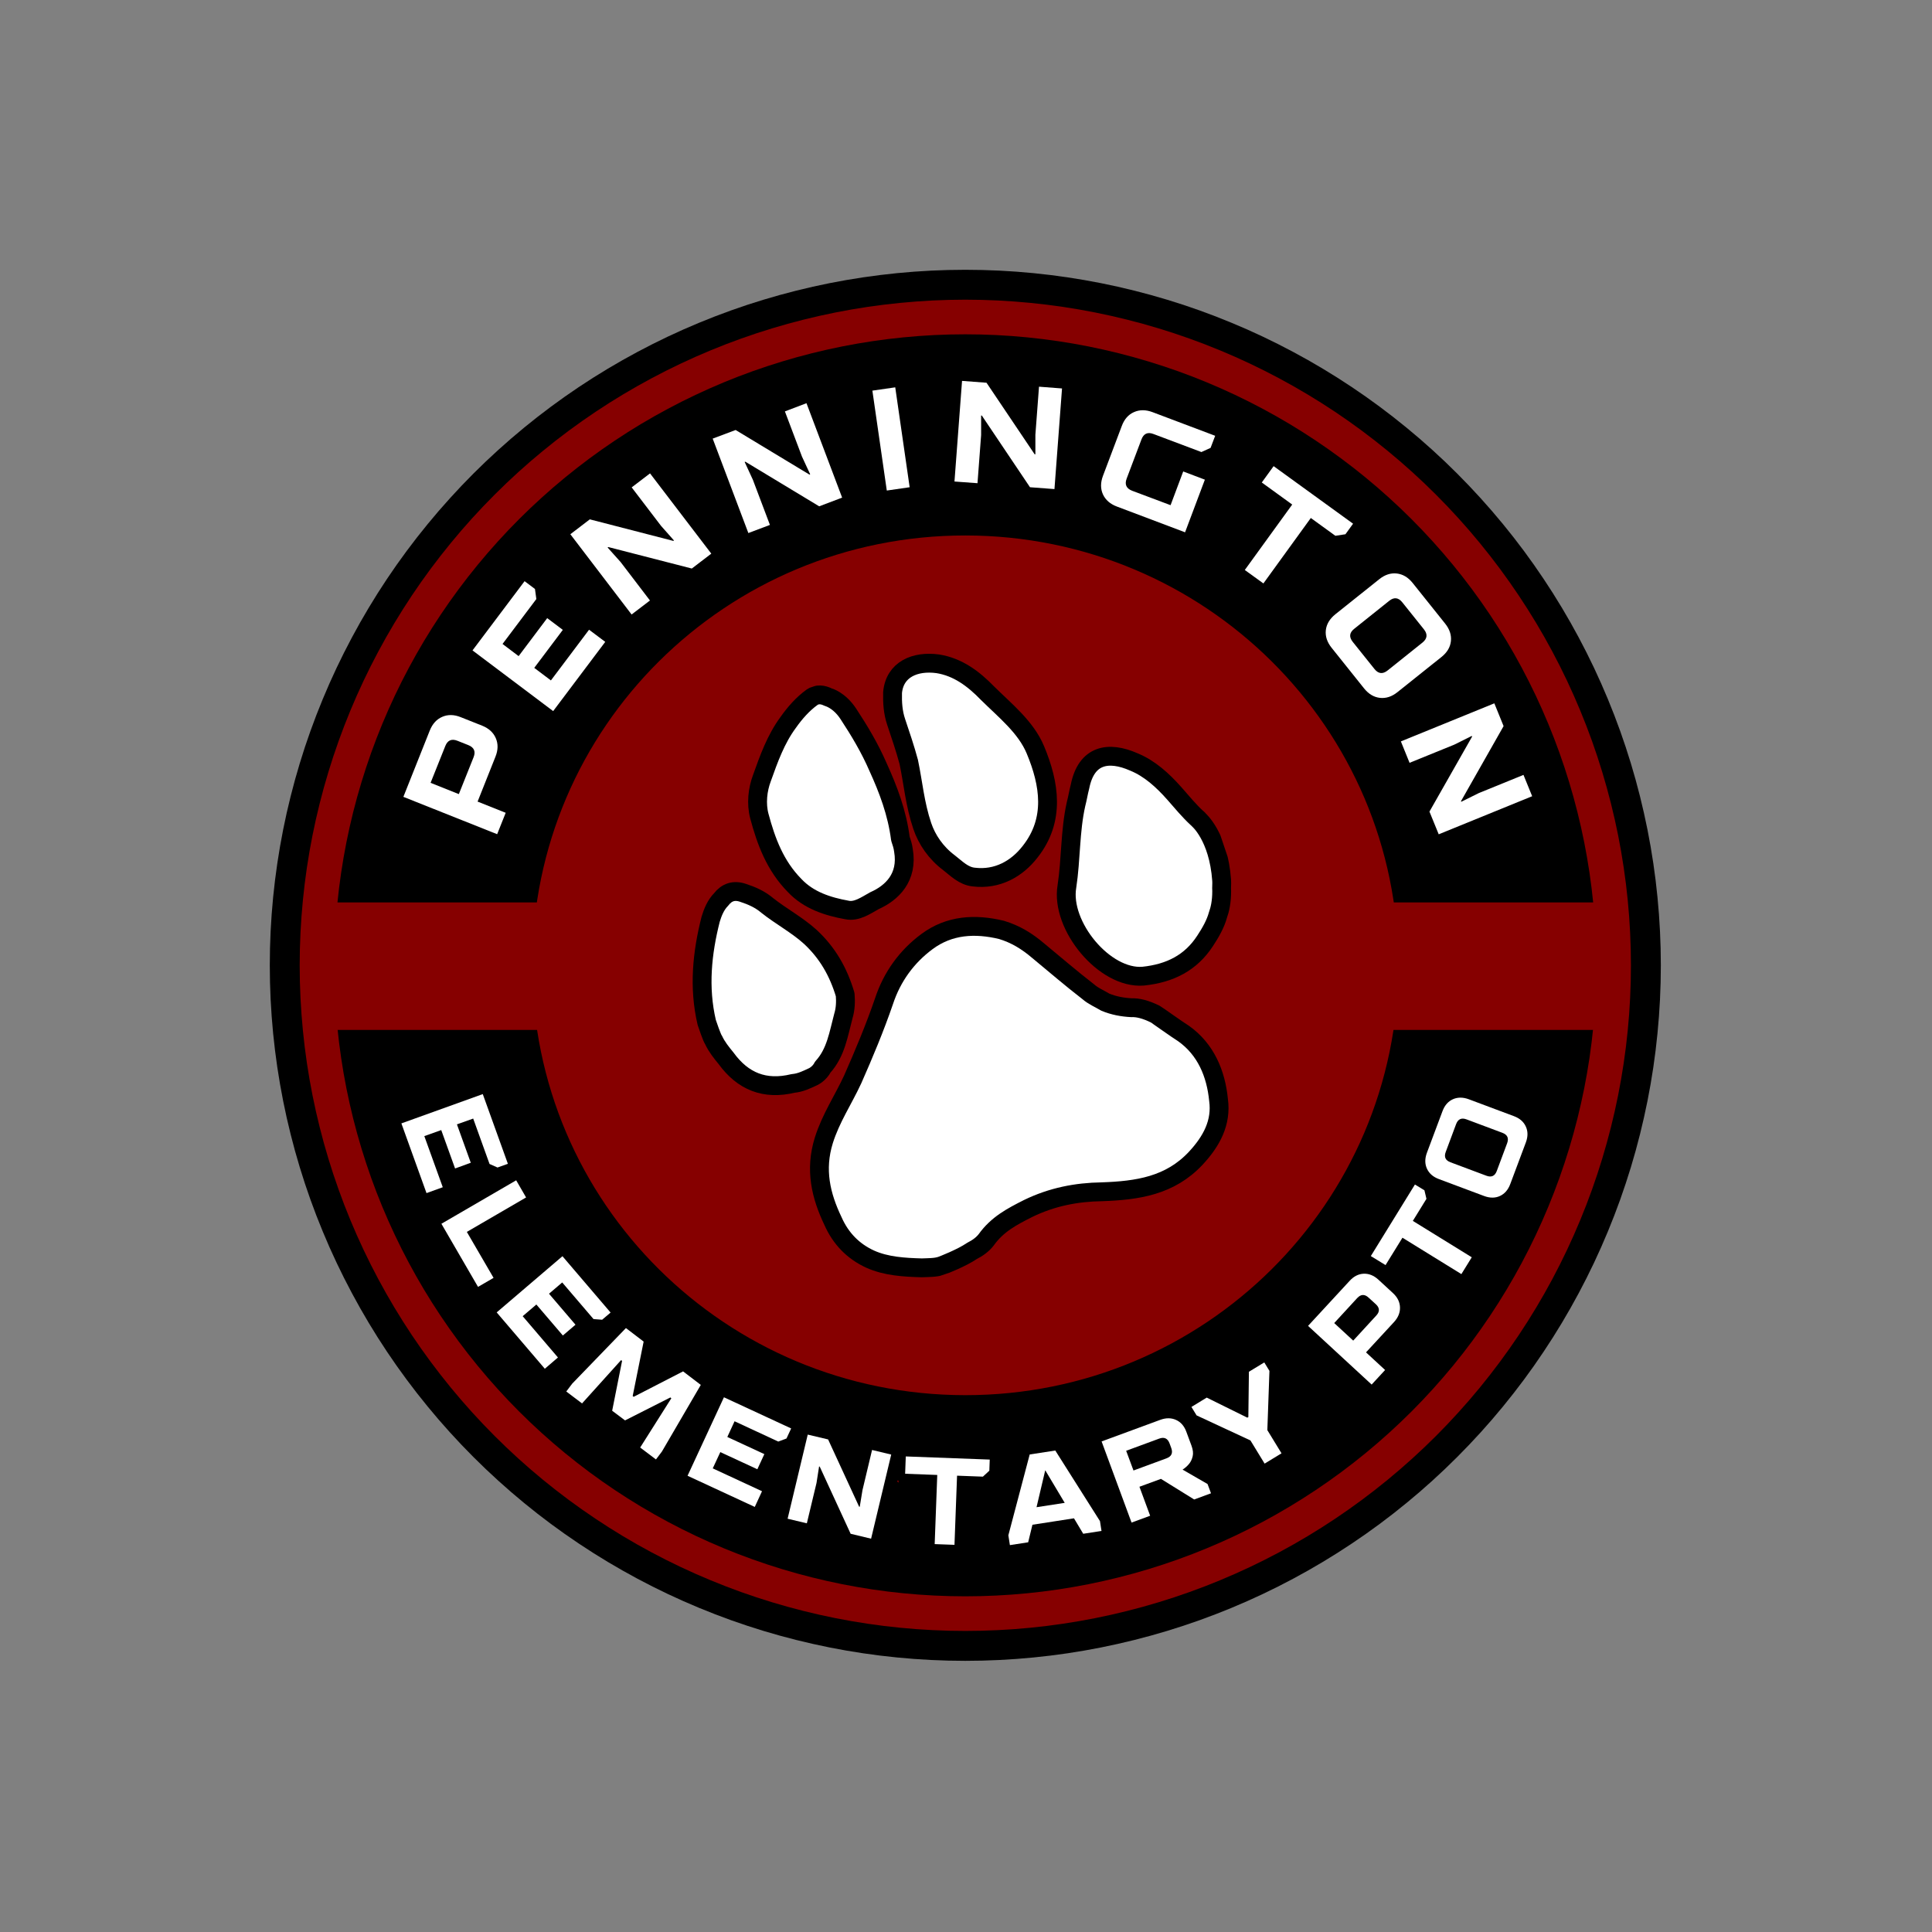 <?xml version="1.0" encoding="UTF-8"?>
<!DOCTYPE svg PUBLIC '-//W3C//DTD SVG 1.0//EN'
          'http://www.w3.org/TR/2001/REC-SVG-20010904/DTD/svg10.dtd'>
<svg height="375" version="1.0" viewBox="0 0 375 375" width="375" xmlns="http://www.w3.org/2000/svg" xmlns:xlink="http://www.w3.org/1999/xlink"
><rect x="0" y="0" width="375" height="375" fill="#808080" stroke="none"/><defs
  ><clipPath id="a"
    ><path d="M 52.367 52.367 L 322.367 52.367 L 322.367 322.367 L 52.367 322.367 Z M 52.367 52.367"
    /></clipPath
    ><clipPath id="b"
    ><path d="M 60.883 175.156 L 108.133 175.156 L 108.133 199.906 L 60.883 199.906 Z M 60.883 175.156"
    /></clipPath
    ><clipPath id="c"
    ><path d="M 267.129 175.156 L 314.379 175.156 L 314.379 199.906 L 267.129 199.906 Z M 267.129 175.156"
    /></clipPath
    ><clipPath id="d"
    ><path d="M 108.035 107.406 L 267.035 107.406 L 267.035 266.406 L 108.035 266.406 Z M 108.035 107.406"
    /></clipPath
    ><clipPath id="e"
    ><path d="M 173 128 L 204 128 L 204 171 L 173 171 Z M 173 128"
    /></clipPath
    ><clipPath id="f"
    ><path d="M 117.742 146.777 L 220.09 112.297 L 257.203 222.465 L 154.855 256.945 Z M 117.742 146.777"
    /></clipPath
    ><clipPath id="g"
    ><path d="M 117.742 146.777 L 220.09 112.297 L 257.203 222.465 L 154.855 256.945 Z M 117.742 146.777"
    /></clipPath
    ><clipPath id="h"
    ><path d="M 117.742 146.777 L 220.09 112.297 L 257.203 222.465 L 154.855 256.945 Z M 117.742 146.777"
    /></clipPath
    ><clipPath id="i"
    ><path d="M 171 126 L 206 126 L 206 173 L 171 173 Z M 171 126"
    /></clipPath
    ><clipPath id="j"
    ><path d="M 117.742 146.777 L 220.09 112.297 L 257.203 222.465 L 154.855 256.945 Z M 117.742 146.777"
    /></clipPath
    ><clipPath id="k"
    ><path d="M 117.742 146.777 L 220.09 112.297 L 257.203 222.465 L 154.855 256.945 Z M 117.742 146.777"
    /></clipPath
    ><clipPath id="l"
    ><path d="M 117.742 146.777 L 220.09 112.297 L 257.203 222.465 L 154.855 256.945 Z M 117.742 146.777"
    /></clipPath
    ><clipPath id="m"
    ><path d="M 146 134 L 176 134 L 176 177 L 146 177 Z M 146 134"
    /></clipPath
    ><clipPath id="n"
    ><path d="M 117.742 146.777 L 220.09 112.297 L 257.203 222.465 L 154.855 256.945 Z M 117.742 146.777"
    /></clipPath
    ><clipPath id="o"
    ><path d="M 117.742 146.777 L 220.09 112.297 L 257.203 222.465 L 154.855 256.945 Z M 117.742 146.777"
    /></clipPath
    ><clipPath id="p"
    ><path d="M 117.742 146.777 L 220.09 112.297 L 257.203 222.465 L 154.855 256.945 Z M 117.742 146.777"
    /></clipPath
    ><clipPath id="q"
    ><path d="M 145 133 L 178 133 L 178 179 L 145 179 Z M 145 133"
    /></clipPath
    ><clipPath id="r"
    ><path d="M 117.742 146.777 L 220.09 112.297 L 257.203 222.465 L 154.855 256.945 Z M 117.742 146.777"
    /></clipPath
    ><clipPath id="s"
    ><path d="M 117.742 146.777 L 220.09 112.297 L 257.203 222.465 L 154.855 256.945 Z M 117.742 146.777"
    /></clipPath
    ><clipPath id="t"
    ><path d="M 117.742 146.777 L 220.09 112.297 L 257.203 222.465 L 154.855 256.945 Z M 117.742 146.777"
    /></clipPath
    ><clipPath id="u"
    ><path d="M 136 173 L 165 173 L 165 211 L 136 211 Z M 136 173"
    /></clipPath
    ><clipPath id="v"
    ><path d="M 117.742 146.777 L 220.09 112.297 L 257.203 222.465 L 154.855 256.945 Z M 117.742 146.777"
    /></clipPath
    ><clipPath id="w"
    ><path d="M 117.742 146.777 L 220.09 112.297 L 257.203 222.465 L 154.855 256.945 Z M 117.742 146.777"
    /></clipPath
    ><clipPath id="x"
    ><path d="M 117.742 146.777 L 220.09 112.297 L 257.203 222.465 L 154.855 256.945 Z M 117.742 146.777"
    /></clipPath
    ><clipPath id="y"
    ><path d="M 134 171 L 166 171 L 166 213 L 134 213 Z M 134 171"
    /></clipPath
    ><clipPath id="z"
    ><path d="M 117.742 146.777 L 220.09 112.297 L 257.203 222.465 L 154.855 256.945 Z M 117.742 146.777"
    /></clipPath
    ><clipPath id="A"
    ><path d="M 117.742 146.777 L 220.09 112.297 L 257.203 222.465 L 154.855 256.945 Z M 117.742 146.777"
    /></clipPath
    ><clipPath id="B"
    ><path d="M 117.742 146.777 L 220.09 112.297 L 257.203 222.465 L 154.855 256.945 Z M 117.742 146.777"
    /></clipPath
    ><clipPath id="C"
    ><path d="M 206 146 L 238 146 L 238 190 L 206 190 Z M 206 146"
    /></clipPath
    ><clipPath id="D"
    ><path d="M 117.742 146.777 L 220.09 112.297 L 257.203 222.465 L 154.855 256.945 Z M 117.742 146.777"
    /></clipPath
    ><clipPath id="E"
    ><path d="M 117.742 146.777 L 220.09 112.297 L 257.203 222.465 L 154.855 256.945 Z M 117.742 146.777"
    /></clipPath
    ><clipPath id="F"
    ><path d="M 117.742 146.777 L 220.09 112.297 L 257.203 222.465 L 154.855 256.945 Z M 117.742 146.777"
    /></clipPath
    ><clipPath id="G"
    ><path d="M 205 145 L 239 145 L 239 192 L 205 192 Z M 205 145"
    /></clipPath
    ><clipPath id="H"
    ><path d="M 117.742 146.777 L 220.09 112.297 L 257.203 222.465 L 154.855 256.945 Z M 117.742 146.777"
    /></clipPath
    ><clipPath id="I"
    ><path d="M 117.742 146.777 L 220.09 112.297 L 257.203 222.465 L 154.855 256.945 Z M 117.742 146.777"
    /></clipPath
    ><clipPath id="J"
    ><path d="M 117.742 146.777 L 220.09 112.297 L 257.203 222.465 L 154.855 256.945 Z M 117.742 146.777"
    /></clipPath
    ><clipPath id="K"
    ><path d="M 158 179 L 237 179 L 237 247 L 158 247 Z M 158 179"
    /></clipPath
    ><clipPath id="L"
    ><path d="M 117.742 146.777 L 220.09 112.297 L 257.203 222.465 L 154.855 256.945 Z M 117.742 146.777"
    /></clipPath
    ><clipPath id="M"
    ><path d="M 117.742 146.777 L 220.09 112.297 L 257.203 222.465 L 154.855 256.945 Z M 117.742 146.777"
    /></clipPath
    ><clipPath id="N"
    ><path d="M 117.742 146.777 L 220.09 112.297 L 257.203 222.465 L 154.855 256.945 Z M 117.742 146.777"
    /></clipPath
    ><clipPath id="O"
    ><path d="M 157 178 L 239 178 L 239 248 L 157 248 Z M 157 178"
    /></clipPath
    ><clipPath id="P"
    ><path d="M 117.742 146.777 L 220.09 112.297 L 257.203 222.465 L 154.855 256.945 Z M 117.742 146.777"
    /></clipPath
    ><clipPath id="Q"
    ><path d="M 117.742 146.777 L 220.09 112.297 L 257.203 222.465 L 154.855 256.945 Z M 117.742 146.777"
    /></clipPath
    ><clipPath id="R"
    ><path d="M 117.742 146.777 L 220.09 112.297 L 257.203 222.465 L 154.855 256.945 Z M 117.742 146.777"
    /></clipPath
  ></defs
  ><g clip-path="url(#a)"
  ><path d="M 322.367 187.367 C 322.367 189.574 322.312 191.785 322.203 193.992 C 322.094 196.195 321.934 198.398 321.715 200.598 C 321.5 202.797 321.23 204.988 320.906 207.176 C 320.582 209.359 320.203 211.535 319.773 213.703 C 319.34 215.871 318.855 218.027 318.32 220.168 C 317.785 222.312 317.195 224.441 316.555 226.555 C 315.91 228.668 315.219 230.766 314.477 232.848 C 313.73 234.926 312.934 236.988 312.09 239.027 C 311.246 241.07 310.348 243.09 309.406 245.086 C 308.461 247.082 307.469 249.055 306.426 251.004 C 305.383 252.953 304.297 254.875 303.16 256.77 C 302.023 258.664 300.844 260.531 299.613 262.367 C 298.387 264.207 297.117 266.012 295.801 267.785 C 294.484 269.559 293.125 271.301 291.723 273.008 C 290.32 274.719 288.879 276.391 287.395 278.027 C 285.91 279.664 284.387 281.262 282.824 282.824 C 281.262 284.387 279.664 285.91 278.027 287.395 C 276.391 288.879 274.719 290.32 273.008 291.723 C 271.301 293.125 269.559 294.484 267.785 295.801 C 266.012 297.117 264.207 298.387 262.367 299.613 C 260.531 300.844 258.664 302.023 256.77 303.16 C 254.875 304.297 252.953 305.383 251.004 306.426 C 249.055 307.469 247.082 308.461 245.086 309.406 C 243.09 310.348 241.07 311.246 239.027 312.09 C 236.988 312.934 234.926 313.73 232.848 314.477 C 230.766 315.219 228.668 315.91 226.555 316.555 C 224.441 317.195 222.312 317.785 220.168 318.32 C 218.027 318.855 215.871 319.34 213.703 319.773 C 211.535 320.203 209.359 320.582 207.176 320.906 C 204.988 321.23 202.797 321.5 200.598 321.715 C 198.398 321.934 196.195 322.094 193.992 322.203 C 191.785 322.312 189.574 322.367 187.367 322.367 C 185.156 322.367 182.949 322.312 180.742 322.203 C 178.535 322.094 176.332 321.934 174.133 321.715 C 171.934 321.5 169.742 321.23 167.559 320.906 C 165.371 320.582 163.195 320.203 161.027 319.773 C 158.863 319.34 156.707 318.855 154.562 318.32 C 152.422 317.785 150.293 317.195 148.18 316.555 C 146.062 315.91 143.965 315.219 141.887 314.477 C 139.805 313.73 137.746 312.934 135.703 312.09 C 133.664 311.246 131.645 310.348 129.645 309.406 C 127.648 308.461 125.676 307.469 123.727 306.426 C 121.781 305.383 119.859 304.297 117.961 303.16 C 116.066 302.023 114.203 300.844 112.363 299.613 C 110.527 298.387 108.723 297.117 106.945 295.801 C 105.172 294.484 103.43 293.125 101.723 291.723 C 100.016 290.32 98.344 288.879 96.707 287.395 C 95.07 285.91 93.469 284.387 91.906 282.824 C 90.344 281.262 88.82 279.664 87.34 278.027 C 85.855 276.391 84.41 274.719 83.012 273.008 C 81.609 271.301 80.25 269.559 78.934 267.785 C 77.617 266.012 76.344 264.207 75.117 262.367 C 73.891 260.531 72.707 258.664 71.574 256.77 C 70.438 254.875 69.348 252.953 68.309 251.004 C 67.266 249.055 66.273 247.082 65.328 245.086 C 64.383 243.09 63.488 241.07 62.645 239.027 C 61.797 236.988 61.004 234.926 60.258 232.848 C 59.512 230.766 58.82 228.668 58.18 226.555 C 57.539 224.441 56.949 222.312 56.414 220.168 C 55.875 218.027 55.391 215.871 54.961 213.703 C 54.531 211.535 54.152 209.359 53.828 207.176 C 53.504 204.988 53.234 202.797 53.016 200.598 C 52.801 198.398 52.637 196.195 52.527 193.992 C 52.422 191.785 52.367 189.574 52.367 187.367 C 52.367 185.156 52.422 182.949 52.527 180.742 C 52.637 178.535 52.801 176.332 53.016 174.133 C 53.234 171.934 53.504 169.742 53.828 167.559 C 54.152 165.371 54.531 163.195 54.961 161.027 C 55.391 158.863 55.875 156.707 56.414 154.562 C 56.949 152.422 57.539 150.293 58.18 148.18 C 58.82 146.062 59.512 143.965 60.258 141.887 C 61.004 139.805 61.797 137.746 62.645 135.703 C 63.488 133.664 64.383 131.645 65.328 129.645 C 66.273 127.648 67.266 125.676 68.309 123.727 C 69.348 121.777 70.438 119.859 71.574 117.961 C 72.707 116.066 73.891 114.203 75.117 112.363 C 76.344 110.527 77.617 108.723 78.934 106.945 C 80.25 105.172 81.609 103.43 83.012 101.723 C 84.41 100.016 85.855 98.344 87.34 96.707 C 88.82 95.07 90.344 93.469 91.906 91.906 C 93.469 90.344 95.07 88.82 96.707 87.34 C 98.344 85.855 100.016 84.41 101.723 83.012 C 103.43 81.609 105.172 80.25 106.945 78.934 C 108.723 77.617 110.527 76.344 112.363 75.117 C 114.203 73.891 116.066 72.707 117.961 71.574 C 119.859 70.438 121.781 69.348 123.727 68.309 C 125.676 67.266 127.648 66.273 129.645 65.328 C 131.645 64.383 133.664 63.488 135.703 62.645 C 137.746 61.797 139.805 61.004 141.887 60.258 C 143.965 59.512 146.062 58.82 148.18 58.18 C 150.293 57.539 152.422 56.949 154.562 56.414 C 156.707 55.875 158.863 55.391 161.027 54.961 C 163.195 54.531 165.371 54.152 167.559 53.828 C 169.742 53.504 171.934 53.234 174.133 53.016 C 176.332 52.801 178.535 52.637 180.742 52.527 C 182.949 52.422 185.156 52.367 187.367 52.367 C 189.574 52.367 191.785 52.422 193.992 52.527 C 196.195 52.637 198.398 52.801 200.598 53.016 C 202.797 53.234 204.988 53.504 207.176 53.828 C 209.359 54.152 211.535 54.531 213.703 54.961 C 215.871 55.391 218.027 55.875 220.168 56.414 C 222.312 56.949 224.441 57.539 226.555 58.18 C 228.668 58.82 230.766 59.512 232.848 60.258 C 234.926 61.004 236.988 61.797 239.027 62.645 C 241.07 63.488 243.09 64.383 245.086 65.328 C 247.082 66.273 249.055 67.266 251.004 68.309 C 252.953 69.348 254.875 70.438 256.77 71.574 C 258.664 72.707 260.531 73.891 262.367 75.117 C 264.207 76.344 266.012 77.617 267.785 78.934 C 269.559 80.25 271.301 81.609 273.008 83.012 C 274.719 84.41 276.391 85.855 278.027 87.34 C 279.664 88.82 281.262 90.344 282.824 91.906 C 284.387 93.469 285.91 95.07 287.395 96.707 C 288.879 98.344 290.32 100.016 291.723 101.723 C 293.125 103.43 294.484 105.172 295.801 106.945 C 297.117 108.723 298.387 110.527 299.613 112.363 C 300.844 114.203 302.023 116.066 303.16 117.961 C 304.297 119.859 305.383 121.777 306.426 123.727 C 307.469 125.676 308.461 127.648 309.406 129.645 C 310.348 131.645 311.246 133.664 312.09 135.703 C 312.934 137.746 313.73 139.805 314.477 141.887 C 315.219 143.965 315.91 146.062 316.555 148.18 C 317.195 150.293 317.785 152.422 318.32 154.562 C 318.855 156.707 319.34 158.863 319.773 161.027 C 320.203 163.195 320.582 165.371 320.906 167.559 C 321.23 169.742 321.5 171.934 321.715 174.133 C 321.934 176.332 322.094 178.535 322.203 180.742 C 322.312 182.949 322.367 185.156 322.367 187.367 Z M 322.367 187.367"
  /></g
  ><path d="M 316.562 187.367 C 316.562 189.48 316.512 191.594 316.406 193.707 C 316.305 195.816 316.148 197.926 315.941 200.031 C 315.734 202.133 315.477 204.23 315.164 206.324 C 314.855 208.414 314.492 210.496 314.082 212.57 C 313.668 214.645 313.203 216.707 312.691 218.758 C 312.176 220.809 311.613 222.848 311 224.871 C 310.387 226.895 309.723 228.902 309.012 230.891 C 308.297 232.883 307.539 234.855 306.727 236.809 C 305.918 238.762 305.062 240.695 304.16 242.605 C 303.254 244.516 302.305 246.406 301.309 248.27 C 300.312 250.133 299.27 251.973 298.184 253.785 C 297.094 255.602 295.965 257.387 294.789 259.145 C 293.613 260.902 292.398 262.629 291.137 264.328 C 289.879 266.027 288.578 267.691 287.238 269.328 C 285.895 270.961 284.516 272.562 283.094 274.129 C 281.676 275.695 280.219 277.227 278.723 278.723 C 277.227 280.219 275.695 281.676 274.129 283.094 C 272.562 284.516 270.961 285.895 269.328 287.238 C 267.691 288.578 266.027 289.879 264.328 291.137 C 262.629 292.398 260.902 293.613 259.145 294.789 C 257.387 295.965 255.602 297.094 253.785 298.184 C 251.973 299.27 250.133 300.312 248.27 301.309 C 246.406 302.305 244.516 303.254 242.605 304.16 C 240.695 305.062 238.762 305.918 236.809 306.727 C 234.855 307.539 232.883 308.297 230.891 309.012 C 228.902 309.723 226.895 310.387 224.871 311 C 222.848 311.613 220.809 312.176 218.758 312.691 C 216.707 313.203 214.645 313.668 212.57 314.082 C 210.496 314.492 208.414 314.855 206.324 315.164 C 204.23 315.477 202.133 315.734 200.031 315.941 C 197.926 316.148 195.816 316.305 193.707 316.406 C 191.594 316.512 189.48 316.562 187.367 316.562 C 185.254 316.562 183.141 316.512 181.027 316.406 C 178.914 316.305 176.809 316.148 174.703 315.941 C 172.598 315.734 170.5 315.477 168.41 315.164 C 166.316 314.855 164.234 314.492 162.16 314.082 C 160.086 313.668 158.023 313.203 155.973 312.691 C 153.922 312.176 151.887 311.613 149.863 311 C 147.84 310.387 145.832 309.723 143.84 309.012 C 141.852 308.297 139.879 307.539 137.926 306.727 C 135.973 305.918 134.039 305.062 132.129 304.16 C 130.215 303.254 128.328 302.305 126.465 301.309 C 124.598 300.312 122.758 299.27 120.945 298.184 C 119.133 297.094 117.348 295.965 115.59 294.789 C 113.832 293.613 112.102 292.398 110.402 291.137 C 108.707 289.879 107.039 288.578 105.406 287.238 C 103.77 285.895 102.168 284.516 100.602 283.094 C 99.035 281.676 97.504 280.219 96.012 278.723 C 94.516 277.227 93.059 275.695 91.637 274.129 C 90.219 272.562 88.836 270.961 87.496 269.328 C 86.156 267.691 84.855 266.027 83.594 264.328 C 82.336 262.629 81.117 260.902 79.941 259.145 C 78.77 257.387 77.637 255.602 76.551 253.785 C 75.465 251.973 74.422 250.133 73.426 248.27 C 72.43 246.406 71.477 244.516 70.574 242.605 C 69.672 240.695 68.812 238.762 68.004 236.809 C 67.195 234.855 66.434 232.883 65.723 230.891 C 65.008 228.902 64.348 226.895 63.734 224.871 C 63.117 222.848 62.555 220.809 62.043 218.758 C 61.527 216.707 61.066 214.645 60.652 212.57 C 60.238 210.496 59.879 208.414 59.566 206.324 C 59.258 204.23 59 202.133 58.793 200.031 C 58.586 197.926 58.43 195.816 58.324 193.707 C 58.223 191.594 58.168 189.48 58.168 187.367 C 58.168 185.25 58.223 183.141 58.324 181.027 C 58.43 178.914 58.586 176.809 58.793 174.703 C 59 172.598 59.258 170.5 59.566 168.41 C 59.879 166.316 60.238 164.234 60.652 162.16 C 61.066 160.086 61.527 158.023 62.043 155.973 C 62.555 153.922 63.117 151.887 63.734 149.863 C 64.348 147.84 65.008 145.832 65.723 143.84 C 66.434 141.852 67.195 139.879 68.004 137.926 C 68.812 135.973 69.672 134.039 70.574 132.129 C 71.477 130.215 72.43 128.328 73.426 126.465 C 74.422 124.598 75.465 122.758 76.551 120.945 C 77.637 119.133 78.77 117.348 79.941 115.59 C 81.117 113.832 82.336 112.102 83.594 110.402 C 84.855 108.707 86.156 107.039 87.496 105.406 C 88.836 103.77 90.219 102.168 91.637 100.602 C 93.059 99.035 94.516 97.504 96.012 96.012 C 97.504 94.516 99.035 93.059 100.602 91.637 C 102.168 90.219 103.77 88.836 105.406 87.496 C 107.039 86.156 108.707 84.855 110.402 83.594 C 112.102 82.336 113.832 81.117 115.59 79.941 C 117.348 78.77 119.133 77.637 120.945 76.551 C 122.758 75.465 124.598 74.422 126.465 73.426 C 128.328 72.43 130.215 71.477 132.129 70.574 C 134.039 69.672 135.973 68.812 137.926 68.004 C 139.879 67.195 141.852 66.434 143.84 65.723 C 145.832 65.008 147.84 64.348 149.863 63.734 C 151.887 63.117 153.922 62.555 155.973 62.043 C 158.023 61.527 160.086 61.066 162.16 60.652 C 164.234 60.238 166.316 59.879 168.41 59.566 C 170.5 59.258 172.598 59 174.703 58.793 C 176.809 58.586 178.914 58.43 181.027 58.324 C 183.141 58.223 185.254 58.168 187.367 58.168 C 189.48 58.168 191.594 58.223 193.707 58.324 C 195.816 58.43 197.926 58.586 200.031 58.793 C 202.133 59 204.23 59.258 206.324 59.566 C 208.414 59.879 210.496 60.238 212.57 60.652 C 214.645 61.066 216.707 61.527 218.758 62.043 C 220.809 62.555 222.848 63.117 224.871 63.734 C 226.895 64.348 228.902 65.008 230.891 65.723 C 232.883 66.434 234.855 67.195 236.809 68.004 C 238.762 68.812 240.695 69.672 242.605 70.574 C 244.516 71.477 246.406 72.43 248.27 73.426 C 250.133 74.422 251.973 75.465 253.785 76.551 C 255.602 77.637 257.387 78.77 259.145 79.941 C 260.902 81.117 262.629 82.336 264.328 83.594 C 266.027 84.855 267.695 86.156 269.328 87.496 C 270.961 88.836 272.562 90.219 274.129 91.637 C 275.695 93.059 277.227 94.516 278.723 96.012 C 280.219 97.504 281.676 99.035 283.094 100.602 C 284.516 102.168 285.895 103.77 287.238 105.406 C 288.578 107.039 289.879 108.707 291.137 110.402 C 292.398 112.102 293.613 113.832 294.789 115.59 C 295.965 117.348 297.094 119.133 298.184 120.945 C 299.27 122.758 300.312 124.598 301.309 126.465 C 302.305 128.328 303.254 130.215 304.16 132.129 C 305.062 134.039 305.918 135.973 306.727 137.926 C 307.539 139.879 308.297 141.852 309.012 143.84 C 309.723 145.832 310.387 147.84 311 149.863 C 311.613 151.887 312.176 153.922 312.691 155.973 C 313.203 158.023 313.668 160.086 314.082 162.16 C 314.492 164.234 314.855 166.316 315.164 168.41 C 315.477 170.5 315.734 172.598 315.941 174.703 C 316.148 176.809 316.305 178.914 316.406 181.027 C 316.512 183.141 316.562 185.25 316.562 187.367 Z M 316.562 187.367" fill="#860000"
  /><path d="M 309.844 187.367 C 309.844 189.371 309.793 191.375 309.695 193.375 C 309.598 195.379 309.449 197.375 309.254 199.371 C 309.059 201.367 308.812 203.355 308.52 205.336 C 308.223 207.32 307.883 209.293 307.492 211.262 C 307.098 213.227 306.66 215.18 306.172 217.125 C 305.688 219.07 305.152 221 304.57 222.918 C 303.988 224.836 303.359 226.742 302.684 228.629 C 302.008 230.516 301.289 232.383 300.52 234.238 C 299.754 236.09 298.941 237.922 298.086 239.73 C 297.227 241.543 296.328 243.336 295.383 245.102 C 294.438 246.871 293.449 248.613 292.418 250.332 C 291.387 252.051 290.316 253.746 289.203 255.41 C 288.09 257.078 286.934 258.715 285.742 260.324 C 284.547 261.938 283.312 263.516 282.043 265.066 C 280.77 266.613 279.461 268.133 278.117 269.617 C 276.77 271.102 275.387 272.555 273.973 273.973 C 272.555 275.387 271.102 276.77 269.617 278.117 C 268.133 279.461 266.613 280.77 265.066 282.043 C 263.516 283.312 261.938 284.547 260.324 285.742 C 258.715 286.934 257.078 288.09 255.41 289.203 C 253.746 290.316 252.051 291.387 250.332 292.418 C 248.613 293.449 246.871 294.438 245.102 295.383 C 243.336 296.328 241.543 297.227 239.73 298.086 C 237.922 298.941 236.09 299.754 234.238 300.52 C 232.383 301.289 230.516 302.008 228.629 302.684 C 226.742 303.359 224.836 303.988 222.918 304.57 C 221 305.152 219.07 305.688 217.125 306.172 C 215.18 306.66 213.227 307.098 211.262 307.492 C 209.293 307.883 207.32 308.223 205.336 308.52 C 203.355 308.812 201.367 309.059 199.371 309.254 C 197.375 309.449 195.379 309.598 193.375 309.695 C 191.375 309.793 189.371 309.844 187.367 309.844 C 185.363 309.844 183.359 309.793 181.355 309.695 C 179.355 309.598 177.355 309.449 175.363 309.254 C 173.367 309.059 171.379 308.812 169.395 308.52 C 167.414 308.223 165.438 307.883 163.473 307.492 C 161.508 307.098 159.551 306.66 157.605 306.172 C 155.664 305.688 153.73 305.152 151.812 304.57 C 149.895 303.988 147.992 303.359 146.105 302.684 C 144.219 302.008 142.348 301.289 140.496 300.52 C 138.645 299.754 136.812 298.941 135 298.086 C 133.188 297.227 131.398 296.328 129.633 295.383 C 127.863 294.438 126.121 293.449 124.398 292.418 C 122.68 291.387 120.988 290.316 119.32 289.203 C 117.656 288.09 116.016 286.934 114.406 285.742 C 112.797 284.547 111.219 283.312 109.668 282.043 C 108.117 280.77 106.602 279.461 105.117 278.117 C 103.629 276.77 102.18 275.387 100.762 273.973 C 99.344 272.555 97.961 271.102 96.617 269.617 C 95.27 268.133 93.961 266.613 92.691 265.066 C 91.418 263.516 90.188 261.938 88.992 260.324 C 87.797 258.715 86.645 257.078 85.531 255.41 C 84.418 253.746 83.344 252.051 82.312 250.332 C 81.285 248.613 80.297 246.871 79.352 245.102 C 78.406 243.336 77.504 241.543 76.648 239.73 C 75.793 237.922 74.98 236.09 74.211 234.238 C 73.445 232.383 72.723 230.516 72.047 228.629 C 71.375 226.742 70.746 224.836 70.164 222.918 C 69.582 221 69.047 219.07 68.559 217.125 C 68.074 215.18 67.633 213.227 67.242 211.262 C 66.852 209.293 66.508 207.32 66.215 205.336 C 65.922 203.355 65.676 201.367 65.48 199.371 C 65.281 197.375 65.137 195.379 65.035 193.375 C 64.938 191.375 64.891 189.371 64.891 187.367 C 64.891 185.363 64.938 183.359 65.035 181.355 C 65.137 179.355 65.281 177.355 65.48 175.363 C 65.676 173.367 65.922 171.379 66.215 169.395 C 66.508 167.414 66.852 165.438 67.242 163.473 C 67.633 161.508 68.074 159.551 68.559 157.605 C 69.047 155.664 69.582 153.73 70.164 151.812 C 70.746 149.895 71.375 147.992 72.047 146.105 C 72.723 144.219 73.445 142.348 74.211 140.496 C 74.98 138.645 75.793 136.812 76.648 135 C 77.504 133.188 78.406 131.398 79.352 129.633 C 80.297 127.863 81.285 126.121 82.312 124.398 C 83.344 122.68 84.418 120.988 85.531 119.32 C 86.645 117.656 87.797 116.016 88.992 114.406 C 90.188 112.797 91.418 111.219 92.691 109.668 C 93.961 108.117 95.27 106.602 96.617 105.117 C 97.961 103.629 99.344 102.18 100.762 100.762 C 102.18 99.344 103.629 97.961 105.117 96.617 C 106.602 95.27 108.117 93.961 109.668 92.691 C 111.219 91.418 112.797 90.188 114.406 88.992 C 116.016 87.797 117.656 86.645 119.32 85.531 C 120.988 84.418 122.68 83.344 124.398 82.312 C 126.121 81.285 127.863 80.297 129.633 79.352 C 131.398 78.406 133.188 77.504 135 76.648 C 136.812 75.793 138.645 74.98 140.496 74.211 C 142.348 73.445 144.219 72.723 146.105 72.047 C 147.992 71.375 149.895 70.746 151.812 70.164 C 153.73 69.582 155.664 69.047 157.605 68.559 C 159.551 68.074 161.508 67.633 163.473 67.242 C 165.438 66.852 167.414 66.508 169.395 66.215 C 171.379 65.922 173.367 65.676 175.363 65.48 C 177.355 65.281 179.355 65.137 181.355 65.035 C 183.359 64.938 185.363 64.891 187.367 64.891 C 189.371 64.891 191.375 64.938 193.375 65.035 C 195.379 65.137 197.375 65.281 199.371 65.48 C 201.367 65.676 203.355 65.922 205.336 66.215 C 207.32 66.508 209.293 66.852 211.262 67.242 C 213.227 67.633 215.18 68.074 217.125 68.559 C 219.07 69.047 221 69.582 222.918 70.164 C 224.836 70.746 226.742 71.375 228.629 72.047 C 230.516 72.723 232.383 73.445 234.238 74.211 C 236.09 74.98 237.922 75.793 239.73 76.648 C 241.543 77.504 243.336 78.406 245.102 79.352 C 246.871 80.297 248.613 81.285 250.332 82.312 C 252.051 83.344 253.746 84.418 255.41 85.531 C 257.078 86.645 258.715 87.797 260.324 88.992 C 261.938 90.188 263.516 91.418 265.066 92.691 C 266.613 93.961 268.133 95.27 269.617 96.617 C 271.102 97.961 272.555 99.344 273.973 100.762 C 275.387 102.18 276.77 103.629 278.117 105.117 C 279.461 106.602 280.77 108.117 282.043 109.668 C 283.312 111.219 284.547 112.797 285.742 114.406 C 286.934 116.016 288.09 117.656 289.203 119.32 C 290.316 120.988 291.387 122.68 292.418 124.398 C 293.449 126.121 294.438 127.863 295.383 129.633 C 296.328 131.398 297.227 133.188 298.086 135 C 298.941 136.812 299.754 138.645 300.52 140.496 C 301.289 142.348 302.008 144.219 302.684 146.105 C 303.359 147.992 303.988 149.895 304.57 151.812 C 305.152 153.73 305.688 155.664 306.172 157.605 C 306.66 159.551 307.098 161.508 307.492 163.473 C 307.883 165.438 308.223 167.414 308.52 169.395 C 308.812 171.379 309.059 173.367 309.254 175.363 C 309.449 177.355 309.598 179.355 309.695 181.355 C 309.793 183.359 309.844 185.363 309.844 187.367 Z M 309.844 187.367"
  /><path d="M 174.129 287.539 C 174.18 287.422 174.254 287.258 174.395 287.398 C 174.461 287.461 174.398 287.652 174.395 287.785 C 174.305 287.703 174.219 287.621 174.129 287.539 Z M 174.129 287.539" fill="#860000"
  /><path d="M 138.902 253.586 C 139.926 254.277 140.961 254.953 142.043 255.547 C 143.48 256.246 144.973 256.777 146.527 257.145 C 147.945 257.555 149.371 257.98 150.77 258.457 L 153.617 258.457 L 153.617 116.273 L 149.918 116.273 C 147.336 117.492 144.797 118.863 142.172 119.973 C 142.172 120.227 142.133 120.477 142.059 120.719 C 140.273 126.664 133.363 128.965 128.875 132.414 L 128.875 244.02 C 132.41 246.941 135.234 250.773 138.902 253.586 Z M 138.902 253.586" fill="#860000"
  /><path d="M 227.082 258.367 C 228.746 256.625 230.621 255.148 232.703 253.938 C 232.773 253.859 232.848 253.789 232.93 253.723 C 234.574 252.477 236.285 251.34 238.07 250.305 C 238.219 250.16 238.367 250.02 238.516 249.875 C 238.387 249.664 238.305 249.434 238.262 249.188 C 238.219 248.945 238.219 248.699 238.266 248.453 C 238.309 248.211 238.398 247.98 238.527 247.77 C 238.656 247.559 238.816 247.375 239.012 247.223 C 240.699 245.816 242.621 244.91 244.777 244.504 C 244.898 244.484 245.023 244.473 245.148 244.469 C 245.383 244.367 245.621 244.27 245.855 244.172 L 245.855 130.891 C 242.902 130.227 240.559 128.609 238.496 126.293 C 236.91 124.516 235.523 122.426 233.621 120.965 C 232.688 120.613 231.941 120.031 231.375 119.215 C 231.18 118.945 231.051 118.648 230.988 118.32 C 228.727 117.961 226.457 117.629 224.191 117.316 C 223.547 117.203 223.074 116.855 222.773 116.273 L 221.117 116.273 L 221.117 258.457 L 227.004 258.457 C 227.027 258.426 227.055 258.398 227.082 258.367 Z M 227.082 258.367" fill="#860000"
  /><path d="M 185.172 267.121 C 188.75 267.188 192.324 267.203 195.906 267.141 C 197.184 267.117 198.461 267.098 199.734 267.098 L 199.734 106.246 C 191.488 106.348 183.246 106.805 174.996 106.922 L 174.996 267.137 C 178.418 266.953 181.871 267.059 185.172 267.121 Z M 185.172 267.121" fill="#860000"
  /><path d="M 153.707 260.449 C 154.195 260.738 154.68 261.035 155.168 261.316 C 155.43 261.465 156.551 261.973 155.781 261.688 C 156.207 261.844 156.578 262.082 156.895 262.402 C 160.551 263.309 164.301 263.852 167.98 264.672 C 170.605 264.207 173.25 264.074 175.914 264.277 L 175.914 109.301 L 171.59 109.301 C 171.332 109.473 171.055 109.586 170.754 109.652 C 168.141 110.344 165.59 111.23 163.113 112.309 C 160.926 113.148 158.684 113.812 156.391 114.297 C 155.27 114.547 154.141 114.777 153.004 115.012 L 153.004 260.035 C 153.242 260.176 153.477 260.312 153.707 260.449 Z M 153.707 260.449"
  /><path d="M 209.473 264.449 C 212.949 261.91 217.43 261.137 221.727 260.246 L 221.727 113.73 C 216.086 112.324 210.523 110.547 204.848 109.301 L 198.82 109.301 L 198.82 265.43 L 202.695 265.43 C 204.949 265.18 207.215 264.859 209.473 264.449 Z M 209.473 264.449"
  /><path d="M 187.391 103.934 C 233.863 103.965 271.461 141.301 271.422 187.391 C 271.387 233.523 233.781 270.828 187.344 270.801 C 140.867 270.773 103.293 233.453 103.309 187.344 C 103.324 141.227 140.953 103.902 187.391 103.934 Z M 129.328 135.734 C 129.078 135.98 128.805 136.211 128.574 136.473 C 118.344 148.25 112.059 161.801 110.043 177.25 C 109.078 184.273 109.098 191.289 110.098 198.305 C 111.102 205.32 113.047 212.062 115.938 218.535 C 119.23 226.125 123.691 232.945 129.332 239 C 131.809 241.961 134.566 244.633 137.605 247.012 C 142.199 250.773 147.074 254.125 152.527 256.578 C 159.844 260.359 167.582 262.797 175.742 263.891 C 183.488 265.16 191.23 265.16 198.977 263.895 C 199.977 263.746 200.984 263.641 201.977 263.449 C 209.043 262.156 215.777 259.879 222.172 256.609 C 223.906 255.902 225.559 255.035 227.129 254.016 C 233.895 249.973 240.047 245.18 245.219 239.219 C 249.676 234.531 253.383 229.309 256.336 223.555 C 267.367 202.102 268.402 180.164 259.441 157.746 C 256.105 149.438 251.363 142.023 245.219 135.512 C 242.215 132.207 238.953 129.184 235.43 126.441 C 231.906 123.695 228.176 121.273 224.234 119.168 C 220.293 117.066 216.203 115.316 211.965 113.918 C 207.723 112.516 203.395 111.488 198.977 110.836 C 191.23 109.57 183.488 109.57 175.746 110.836 C 174.742 110.984 173.734 111.098 172.738 111.289 C 165.664 112.578 158.926 114.863 152.527 118.148 C 149.645 119.422 146.914 120.957 144.332 122.762 C 138.781 126.453 133.648 130.629 129.328 135.734 Z M 129.328 135.734" fill="#860000"
  /><path d="M 129.211 135.734 C 129.234 136.188 129.277 136.637 129.277 137.09 C 129.281 170.609 129.281 204.125 129.277 237.641 C 129.277 238.094 129.234 238.547 129.211 239 C 123.57 232.945 119.109 226.125 115.816 218.535 C 112.926 212.066 110.98 205.32 109.977 198.305 C 108.977 191.289 108.957 184.273 109.922 177.25 C 111.938 161.801 118.223 148.254 128.453 136.477 C 128.684 136.211 128.957 135.98 129.211 135.734 Z M 129.211 135.734"
  /><path d="M 245.523 239 C 245.5 238.547 245.457 238.094 245.457 237.641 C 245.453 204.125 245.453 170.609 245.457 137.09 C 245.457 136.637 245.5 136.188 245.523 135.734 C 251.16 141.789 255.625 148.609 258.914 156.199 C 261.809 162.668 263.754 169.41 264.754 176.426 C 265.758 183.441 265.777 190.461 264.812 197.48 C 262.793 212.93 256.508 226.48 246.277 238.258 C 246.047 238.523 245.777 238.754 245.523 239 Z M 245.523 239"
  /><path d="M 169.277 74.301 L 169.094 74.449 C 169.148 74.41 169.207 74.371 169.266 74.328 C 169.266 74.324 169.277 74.301 169.277 74.301 Z M 169.277 74.301"
  /><path d="M 271.531 117.215 L 271.309 117.273 L 271.348 117.152 C 271.414 117.184 271.48 117.215 271.543 117.25 Z M 271.531 117.215"
  /><g fill="#fff"
  ><g
    ><g
      ><path d="M -17.375 -9.328 L -12.25 -22.203 C -11.727 -23.504 -10.922 -24.391 -9.828 -24.859 C -8.734 -25.336 -7.539 -25.316 -6.25 -24.797 L -2.078 -23.141 C -0.785 -22.617 0.094 -21.812 0.562 -20.719 C 1.039 -19.625 1.02 -18.426 0.5 -17.125 L -2.969 -8.406 L 2.484 -6.234 L 0.828 -2.078 Z M -3.75 -17.016 C -3.301 -18.141 -3.645 -18.926 -4.781 -19.375 L -6.859 -20.203 C -7.992 -20.66 -8.785 -20.328 -9.234 -19.203 L -12.094 -12.047 L -6.609 -9.859 Z M -3.75 -17.016" transform="translate(95.67 163.996)"
      /></g
    ></g
  ></g
  ><g fill="#fff"
  ><g
    ><g
      ><path d="M -14.312 -13.562 L -4.203 -27 L -2.188 -25.484 L -1.922 -23.531 L -8.484 -14.812 L -5.359 -12.453 L 0.188 -19.828 L 3.219 -17.547 L -2.328 -10.172 L 0.906 -7.734 L 8.312 -17.578 L 11.453 -15.219 L 1.344 -1.781 Z M -14.312 -13.562" transform="translate(106.025 139.805)"
      /></g
    ></g
  ></g
  ><g fill="#fff"
  ><g
    ><g
      ><path d="M -10.109 -16.938 L -6.328 -19.828 L 9.891 -15.641 L 10 -15.734 L 7.484 -18.578 L 1.797 -26.031 L 5.359 -28.75 L 17.25 -13.172 L 13.469 -10.281 L -2.75 -14.453 L -2.875 -14.359 L -0.344 -11.531 L 5.344 -4.078 L 1.781 -1.359 Z M -10.109 -16.938" transform="translate(120.812 120.633)"
      /></g
    ></g
  ></g
  ><g fill="#fff"
  ><g
    ><g
      ><path d="M -4.828 -19.125 L -0.375 -20.797 L 13.953 -12.141 L 14.094 -12.203 L 12.5 -15.641 L 9.188 -24.406 L 13.375 -26 L 20.297 -7.672 L 15.844 -5.984 L 1.516 -14.641 L 1.375 -14.594 L 2.969 -11.141 L 6.281 -2.375 L 2.094 -0.797 Z M -4.828 -19.125" transform="translate(143.161 104.26)"
      /></g
    ></g
  ></g
  ><g fill="#fff"
  ><g
    ><g
      ><path d="M -0.578 -19.703 L 3.859 -20.344 L 6.656 -0.953 L 2.219 -0.312 Z M -0.578 -19.703" transform="translate(169.907 95.525)"
      /></g
    ></g
  ></g
  ><g fill="#fff"
  ><g
    ><g
      ><path d="M 3.703 -19.359 L 8.453 -19 L 17.797 -5.109 L 17.938 -5.109 L 17.938 -8.891 L 18.641 -18.234 L 23.109 -17.891 L 21.641 1.641 L 16.891 1.281 L 7.547 -12.625 L 7.406 -12.641 L 7.406 -8.844 L 6.703 0.5 L 2.234 0.172 Z M 3.703 -19.359" transform="translate(183.029 93.29)"
      /></g
    ></g
  ></g
  ><g fill="#fff"
  ><g
    ><g
      ><path d="M 6.156 2.312 C 4.852 1.82 3.953 1.035 3.453 -0.047 C 2.961 -1.129 2.961 -2.328 3.453 -3.641 L 7.109 -13.328 C 7.598 -14.641 8.383 -15.535 9.469 -16.016 C 10.562 -16.504 11.758 -16.504 13.062 -16.016 L 25.234 -11.422 L 24.344 -9.078 L 22.562 -8.266 L 13.266 -11.766 C 12.129 -12.203 11.348 -11.848 10.922 -10.703 L 8.047 -3.094 C 7.629 -1.969 7.988 -1.188 9.125 -0.75 L 16.578 2.047 L 19.031 -4.5 L 23.234 -2.906 L 19.391 7.312 Z M 6.156 2.312" transform="translate(210.63 96.008)"
      /></g
    ></g
  ></g
  ><g fill="#fff"
  ><g
    ><g
      ><path d="M 15.562 -8.094 L 9.656 -12.375 L 11.953 -15.547 L 27.375 -4.375 L 25.891 -2.328 L 23.938 -2.031 L 19.172 -5.484 L 9.969 7.219 L 6.359 4.609 Z M 15.562 -8.094" transform="translate(235.256 106.026)"
      /></g
    ></g
  ></g
  ><g fill="#fff"
  ><g
    ><g
      ><path d="M 3.891 5.312 C 3.016 4.219 2.641 3.082 2.766 1.906 C 2.898 0.727 3.516 -0.301 4.609 -1.188 L 13.141 -8 C 14.234 -8.875 15.367 -9.242 16.547 -9.109 C 17.723 -8.973 18.75 -8.359 19.625 -7.266 L 25.922 0.609 C 26.797 1.703 27.172 2.836 27.047 4.016 C 26.922 5.191 26.312 6.219 25.219 7.094 L 16.688 13.906 C 15.594 14.789 14.453 15.164 13.266 15.031 C 12.086 14.895 11.062 14.281 10.188 13.188 Z M 12.203 9.422 C 12.953 10.367 13.801 10.469 14.75 9.719 L 21.531 4.297 C 22.469 3.535 22.562 2.68 21.812 1.734 L 17.609 -3.516 C 16.848 -4.461 16 -4.555 15.062 -3.797 L 8.281 1.625 C 7.332 2.375 7.238 3.223 8 4.172 Z M 12.203 9.422" transform="translate(254.574 120.424)"
      /></g
    ></g
  ></g
  ><g fill="#fff"
  ><g
    ><g
      ><path d="M 18.984 -5.328 L 20.781 -0.906 L 12.516 13.656 L 12.562 13.781 L 15.969 12.094 L 24.641 8.562 L 26.328 12.703 L 8.188 20.094 L 6.391 15.688 L 14.672 1.125 L 14.609 1 L 11.219 2.688 L 2.531 6.219 L 0.844 2.062 Z M 18.984 -5.328" transform="translate(271.065 141.844)"
      /></g
    ></g
  ></g
  ><g fill="#fff"
  ><g
    ><g
      ><path d="M 16.453 -3.875 L 21.328 9.656 L 19.312 10.375 L 17.766 9.688 L 14.594 0.875 L 11.438 2 L 14.125 9.453 L 11.078 10.562 L 8.391 3.109 L 5.109 4.281 L 8.688 14.203 L 5.531 15.344 L 0.656 1.812 Z M 16.453 -3.875" transform="translate(77.253 216.238)"
      /></g
    ></g
  ></g
  ><g fill="#fff"
  ><g
    ><g
      ><path d="M 15.484 -6.781 L 17.406 -3.453 L 5.906 3.234 L 11.094 12.156 L 8.078 13.906 L 0.969 1.656 Z M 15.484 -6.781" transform="translate(84.707 235.878)"
      /></g
    ></g
  ></g
  ><g fill="#fff"
  ><g
    ><g
      ><path d="M 14.016 -9.438 L 23.359 1.5 L 21.719 2.891 L 20.047 2.766 L 13.969 -4.344 L 11.406 -2.156 L 16.547 3.859 L 14.094 5.953 L 8.953 -0.062 L 6.297 2.203 L 13.141 10.219 L 10.594 12.406 L 1.25 1.469 Z M 14.016 -9.438" transform="translate(95.156 253.267)"
      /></g
    ></g
  ></g
  ><g fill="#fff"
  ><g
    ><g
      ><path d="M 2.016 -0.875 L 12.438 -11.656 L 15.875 -9.031 L 13.75 1.531 L 13.938 1.688 L 23.531 -3.25 L 26.969 -0.625 L 19.422 12.312 L 18.266 13.844 L 15.203 11.531 L 21.25 1.969 L 21.062 1.812 L 12.266 6.266 L 9.766 4.391 L 11.688 -5.281 L 11.5 -5.438 L 3.922 2.969 L 0.859 0.656 Z M 2.016 -0.875" transform="translate(109.055 269.433)"
      /></g
    ></g
  ></g
  ><g fill="#fff"
  ><g
    ><g
      ><path d="M 8.812 -14.422 L 21.859 -8.375 L 20.953 -6.422 L 19.359 -5.828 L 10.875 -9.766 L 9.469 -6.719 L 16.656 -3.391 L 15.297 -0.453 L 8.109 -3.781 L 6.641 -0.625 L 16.203 3.812 L 14.797 6.859 L 1.75 0.812 Z M 8.812 -14.422" transform="translate(131.704 285.634)"
      /></g
    ></g
  ></g
  ><g fill="#fff"
  ><g
    ><g
      ><path d="M 5.781 -15.875 L 9.734 -14.938 L 15.75 -1.891 L 15.875 -1.859 L 16.406 -5.094 L 18.266 -12.891 L 21.984 -12 L 18.078 4.328 L 14.109 3.375 L 8.109 -9.656 L 7.984 -9.688 L 7.484 -6.484 L 5.609 1.344 L 1.875 0.453 Z M 5.781 -15.875" transform="translate(151 294.33)"
      /></g
    ></g
  ></g
  ><g fill="#fff"
  ><g
    ><g
      ><path d="M 7.219 -13.172 L 0.984 -13.406 L 1.109 -16.766 L 17.406 -16.156 L 17.328 -14 L 16.078 -12.844 L 11.062 -13.031 L 10.562 0.391 L 6.719 0.25 Z M 7.219 -13.172" transform="translate(174.702 299.46)"
      /></g
    ></g
  ></g
  ><g fill="#fff"
  ><g
    ><g
      ><path d="M 0.062 -1.953 L 4.203 -17.641 L 9.172 -18.406 L 17.844 -4.703 L 18.141 -2.797 L 14.594 -2.25 L 12.797 -5.25 L 4.734 -4 L 3.906 -0.594 L 0.359 -0.047 Z M 11 -8.25 L 7.219 -14.578 L 5.531 -7.406 Z M 11 -8.25" transform="translate(195.66 299.953)"
      /></g
    ></g
  ></g
  ><g fill="#fff"
  ><g
    ><g
      ><path d="M -4.016 -16.422 L 7.359 -20.609 C 8.484 -21.023 9.508 -21.02 10.438 -20.594 C 11.363 -20.176 12.031 -19.406 12.438 -18.281 L 13.438 -15.578 C 13.727 -14.785 13.801 -14.098 13.656 -13.516 C 13.508 -12.93 13.285 -12.457 12.984 -12.094 C 12.629 -11.656 12.203 -11.273 11.703 -10.953 L 16.547 -8.156 L 17.219 -6.359 L 13.953 -5.156 L 7.5 -9.156 L 3.328 -7.625 L 5.406 -2 L 1.797 -0.672 Z M 8.578 -13.141 C 9.555 -13.504 9.863 -14.176 9.5 -15.156 L 9.172 -16.047 C 8.805 -17.023 8.133 -17.332 7.156 -16.969 L 0.75 -14.609 L 2.172 -10.781 Z M 8.578 -13.141" transform="translate(217.837 296.204)"
      /></g
    ></g
  ></g
  ><g fill="#fff"
  ><g
    ><g
      ><path d="M 3.094 -8.078 L -7.359 -12.938 L -8.359 -14.578 L -5.391 -16.391 L 2.484 -12.5 L 2.688 -12.609 L 2.797 -21.406 L 5.781 -23.219 L 6.781 -21.578 L 6.375 -10.078 L 9.125 -5.578 L 5.844 -3.578 Z M 3.094 -8.078" transform="translate(239.616 287.665)"
      /></g
    ></g
  ></g
  ><g fill="#fff"
  ><g
    ><g
      ><path d="M -11.047 -12.797 L -2.984 -21.531 C -2.18 -22.414 -1.27 -22.879 -0.25 -22.922 C 0.77 -22.961 1.723 -22.578 2.609 -21.766 L 5.438 -19.156 C 6.312 -18.344 6.766 -17.426 6.797 -16.406 C 6.836 -15.395 6.457 -14.445 5.656 -13.562 L 0.203 -7.656 L 3.906 -4.234 L 1.297 -1.406 Z M 2.188 -14.797 C 2.895 -15.555 2.875 -16.285 2.125 -16.984 L 0.703 -18.281 C -0.055 -18.988 -0.789 -18.961 -1.5 -18.203 L -5.969 -13.344 L -2.281 -9.938 Z M 2.188 -14.797" transform="translate(264.94 270.15)"
      /></g
    ></g
  ></g
  ><g fill="#fff"
  ><g
    ><g
      ><path d="M -7.906 -12.781 L -11.188 -7.469 L -14.047 -9.219 L -5.484 -23.109 L -3.641 -21.984 L -3.25 -20.328 L -5.891 -16.047 L 5.547 -8.984 L 3.531 -5.719 Z M -7.906 -12.781" transform="translate(280.122 253.021)"
      /></g
    ></g
  ></g
  ><g fill="#fff"
  ><g
    ><g
      ><path d="M 2.188 -5.203 C 1.77 -4.078 1.098 -3.301 0.172 -2.875 C -0.742 -2.457 -1.766 -2.457 -2.891 -2.875 L -11.656 -6.156 C -12.781 -6.57 -13.555 -7.242 -13.984 -8.172 C -14.41 -9.098 -14.414 -10.125 -14 -11.25 L -10.969 -19.344 C -10.551 -20.469 -9.879 -21.238 -8.953 -21.656 C -8.023 -22.07 -7 -22.07 -5.875 -21.656 L 2.891 -18.375 C 4.016 -17.957 4.785 -17.285 5.203 -16.359 C 5.629 -15.441 5.633 -14.422 5.219 -13.297 Z M 1.578 -13.125 C 1.941 -14.102 1.633 -14.773 0.656 -15.141 L -6.312 -17.75 C -7.289 -18.113 -7.961 -17.805 -8.328 -16.828 L -10.344 -11.422 C -10.707 -10.453 -10.398 -9.785 -9.422 -9.422 L -2.453 -6.812 C -1.473 -6.445 -0.801 -6.75 -0.438 -7.719 Z M 1.578 -13.125" transform="translate(290.957 235.019)"
      /></g
    ></g
  ></g
  ><g clip-path="url(#b)"
  ><path d="M 60.883 175.156 L 108.133 175.156 L 108.133 199.906 L 60.883 199.906 Z M 60.883 175.156" fill="#860000"
  /></g
  ><g clip-path="url(#c)"
  ><path d="M 267.129 175.156 L 314.379 175.156 L 314.379 199.906 L 267.129 199.906 Z M 267.129 175.156" fill="#860000"
  /></g
  ><g clip-path="url(#d)"
  ><path d="M 267.035 186.906 C 267.035 188.207 267.004 189.508 266.938 190.809 C 266.875 192.105 266.777 193.402 266.652 194.699 C 266.523 195.992 266.363 197.285 266.172 198.57 C 265.984 199.859 265.762 201.141 265.508 202.418 C 265.254 203.691 264.969 204.961 264.652 206.223 C 264.336 207.484 263.988 208.738 263.609 209.984 C 263.234 211.23 262.824 212.465 262.387 213.688 C 261.949 214.914 261.48 216.129 260.98 217.328 C 260.484 218.531 259.957 219.723 259.402 220.898 C 258.844 222.074 258.262 223.234 257.648 224.383 C 257.035 225.531 256.391 226.66 255.723 227.777 C 255.055 228.895 254.359 229.992 253.637 231.074 C 252.914 232.156 252.164 233.219 251.391 234.266 C 250.613 235.309 249.812 236.336 248.988 237.34 C 248.164 238.348 247.312 239.332 246.441 240.297 C 245.566 241.258 244.668 242.203 243.75 243.121 C 242.828 244.043 241.887 244.938 240.922 245.812 C 239.957 246.688 238.973 247.535 237.969 248.359 C 236.961 249.188 235.938 249.988 234.891 250.762 C 233.848 251.535 232.785 252.285 231.703 253.008 C 230.621 253.73 229.52 254.426 228.406 255.098 C 227.289 255.766 226.156 256.406 225.012 257.02 C 223.863 257.633 222.699 258.219 221.523 258.773 C 220.348 259.328 219.16 259.855 217.957 260.355 C 216.754 260.852 215.543 261.32 214.316 261.758 C 213.09 262.199 211.855 262.605 210.613 262.984 C 209.367 263.359 208.113 263.707 206.852 264.023 C 205.59 264.34 204.32 264.625 203.043 264.879 C 201.766 265.133 200.484 265.355 199.199 265.547 C 197.91 265.738 196.621 265.895 195.328 266.023 C 194.031 266.152 192.734 266.246 191.434 266.312 C 190.137 266.375 188.836 266.406 187.535 266.406 C 186.234 266.406 184.934 266.375 183.633 266.312 C 182.332 266.246 181.035 266.152 179.742 266.023 C 178.445 265.895 177.156 265.738 175.867 265.547 C 174.582 265.355 173.301 265.133 172.023 264.879 C 170.75 264.625 169.48 264.34 168.219 264.023 C 166.953 263.707 165.703 263.359 164.457 262.984 C 163.211 262.605 161.977 262.199 160.75 261.758 C 159.527 261.32 158.312 260.852 157.109 260.355 C 155.91 259.855 154.719 259.328 153.543 258.773 C 152.367 258.219 151.207 257.633 150.059 257.02 C 148.91 256.406 147.777 255.766 146.664 255.098 C 145.547 254.426 144.449 253.73 143.367 253.008 C 142.285 252.285 141.223 251.535 140.176 250.762 C 139.129 249.988 138.105 249.188 137.102 248.359 C 136.094 247.535 135.109 246.688 134.145 245.812 C 133.18 244.938 132.238 244.043 131.32 243.121 C 130.398 242.203 129.504 241.258 128.629 240.297 C 127.754 239.332 126.906 238.348 126.078 237.34 C 125.254 236.336 124.453 235.309 123.68 234.266 C 122.902 233.219 122.156 232.156 121.434 231.074 C 120.711 229.992 120.012 228.895 119.344 227.777 C 118.676 226.66 118.035 225.531 117.422 224.383 C 116.809 223.234 116.223 222.074 115.668 220.898 C 115.109 219.723 114.582 218.531 114.086 217.328 C 113.586 216.129 113.121 214.914 112.68 213.688 C 112.242 212.465 111.836 211.23 111.457 209.984 C 111.078 208.738 110.734 207.484 110.418 206.223 C 110.102 204.961 109.816 203.691 109.562 202.418 C 109.309 201.141 109.086 199.859 108.895 198.57 C 108.703 197.285 108.543 195.992 108.418 194.699 C 108.289 193.402 108.195 192.105 108.129 190.809 C 108.066 189.508 108.035 188.207 108.035 186.906 C 108.035 185.605 108.066 184.305 108.129 183.004 C 108.195 181.707 108.289 180.41 108.418 179.113 C 108.543 177.82 108.703 176.527 108.895 175.242 C 109.086 173.953 109.309 172.672 109.562 171.398 C 109.816 170.121 110.102 168.852 110.418 167.59 C 110.734 166.328 111.078 165.074 111.457 163.828 C 111.836 162.582 112.242 161.348 112.68 160.125 C 113.121 158.898 113.586 157.684 114.086 156.484 C 114.582 155.281 115.109 154.094 115.668 152.914 C 116.223 151.738 116.809 150.578 117.422 149.43 C 118.035 148.281 118.676 147.152 119.344 146.035 C 120.012 144.918 120.711 143.82 121.434 142.738 C 122.156 141.656 122.902 140.594 123.68 139.547 C 124.453 138.504 125.254 137.477 126.078 136.473 C 126.906 135.465 127.754 134.48 128.629 133.516 C 129.504 132.555 130.398 131.613 131.32 130.691 C 132.238 129.773 133.18 128.875 134.145 128 C 135.109 127.129 136.094 126.277 137.102 125.453 C 138.105 124.625 139.129 123.828 140.176 123.051 C 141.223 122.277 142.285 121.527 143.367 120.805 C 144.449 120.082 145.547 119.387 146.664 118.719 C 147.777 118.047 148.91 117.406 150.059 116.793 C 151.207 116.18 152.367 115.594 153.543 115.039 C 154.719 114.484 155.91 113.957 157.109 113.457 C 158.312 112.961 159.527 112.492 160.75 112.055 C 161.977 111.617 163.211 111.207 164.457 110.828 C 165.703 110.453 166.953 110.105 168.219 109.789 C 169.48 109.473 170.75 109.188 172.023 108.934 C 173.301 108.68 174.582 108.457 175.867 108.266 C 177.156 108.074 178.445 107.918 179.742 107.789 C 181.035 107.66 182.332 107.566 183.633 107.504 C 184.934 107.438 186.234 107.406 187.535 107.406 C 188.836 107.406 190.137 107.438 191.434 107.504 C 192.734 107.566 194.031 107.66 195.328 107.789 C 196.621 107.918 197.91 108.074 199.199 108.266 C 200.484 108.457 201.766 108.68 203.043 108.934 C 204.32 109.188 205.59 109.473 206.852 109.789 C 208.113 110.105 209.367 110.453 210.613 110.828 C 211.855 111.207 213.09 111.617 214.316 112.055 C 215.543 112.492 216.754 112.961 217.957 113.457 C 219.16 113.957 220.348 114.484 221.523 115.039 C 222.699 115.594 223.863 116.18 225.012 116.793 C 226.156 117.406 227.289 118.047 228.406 118.719 C 229.52 119.387 230.621 120.082 231.703 120.805 C 232.785 121.527 233.848 122.277 234.891 123.051 C 235.938 123.828 236.961 124.625 237.969 125.453 C 238.973 126.277 239.957 127.129 240.922 128 C 241.887 128.875 242.828 129.773 243.75 130.691 C 244.668 131.613 245.566 132.555 246.441 133.516 C 247.312 134.48 248.164 135.465 248.988 136.473 C 249.812 137.477 250.613 138.504 251.391 139.547 C 252.164 140.594 252.914 141.656 253.637 142.738 C 254.359 143.82 255.055 144.918 255.723 146.035 C 256.391 147.152 257.035 148.281 257.648 149.43 C 258.262 150.578 258.844 151.738 259.402 152.914 C 259.957 154.094 260.484 155.281 260.98 156.484 C 261.48 157.684 261.949 158.898 262.387 160.125 C 262.824 161.348 263.234 162.582 263.609 163.828 C 263.988 165.074 264.336 166.328 264.652 167.59 C 264.969 168.852 265.254 170.121 265.508 171.398 C 265.762 172.672 265.984 173.953 266.172 175.242 C 266.363 176.527 266.523 177.82 266.652 179.113 C 266.777 180.41 266.875 181.707 266.938 183.004 C 267.004 184.305 267.035 185.605 267.035 186.906 Z M 267.035 186.906" fill="#860000"
  /></g
  ><g clip-path="url(#e)"
  ><g clip-path="url(#f)"
    ><g clip-path="url(#g)"
      ><g clip-path="url(#h)"
        ><path d="M 178.934 160.359 C 177.504 156.117 177.176 152.031 176.324 147.949 C 175.637 145.383 174.734 142.715 173.891 140.199 C 173.254 138.316 173.145 136.43 173.191 134.492 C 173.594 129.984 177.57 128.297 181.977 128.91 C 185.855 129.527 188.898 131.82 191.582 134.59 C 194.996 137.984 199.043 141.168 200.891 145.617 C 203.637 152.211 204.758 159.176 199.855 165.375 C 197.297 168.684 193.48 170.844 188.918 170.281 C 186.926 170.078 185.559 168.617 184.141 167.52 C 181.566 165.59 179.832 163.027 178.934 160.359 Z M 178.934 160.359" fill="#fff"
        /></g
      ></g
    ></g
  ></g
  ><g clip-path="url(#i)"
  ><g clip-path="url(#j)"
    ><g clip-path="url(#k)"
      ><g clip-path="url(#l)"
        ><path d="M 304.644 232.469 C 304.642 214.097 308.72 197.776 310.757 180.785 C 311.446 169.903 311.432 158.344 311.446 147.455 C 311.437 139.298 313.484 131.817 316.205 124.343 C 323.676 107.338 341.353 105.986 357.687 114.144 C 371.965 121.627 380.795 134.532 387.603 148.819 C 396.434 166.495 408.002 184.179 409.358 203.904 C 411.399 233.146 406.633 261.703 379.444 279.389 C 365.157 288.905 347.484 292.306 330.476 284.14 C 322.994 280.739 319.591 273.266 315.514 267.139 C 308.031 256.261 304.643 244.023 304.644 232.469 Z M 304.644 232.469" fill="none" stroke="#000" stroke-linejoin="round" stroke-width="15" transform="matrix(.231 -.078 .078 .231 90.504 130.378)"
        /></g
      ></g
    ></g
  ></g
  ><g clip-path="url(#m)"
  ><g clip-path="url(#n)"
    ><g clip-path="url(#o)"
      ><g clip-path="url(#p)"
        ><path d="M 170.355 148.91 C 168.77 145.246 166.77 141.898 164.609 138.605 C 162.82 135.887 160.723 135.371 160.723 135.371 C 159.672 134.848 158.574 134.695 157.578 135.379 C 155.75 136.695 154.234 138.43 152.934 140.27 C 150.531 143.523 149.184 147.301 147.832 151.078 C 147 153.281 146.695 156.008 147.332 158.414 C 148.656 163.387 150.402 168.047 154.133 171.859 C 156.867 174.785 160.59 175.977 164.312 176.648 C 166.199 177.059 168.031 175.746 169.652 174.848 C 173 173.371 176.188 170.375 175.281 165.086 C 175.172 164.246 174.961 163.617 174.695 162.832 C 174.051 157.805 172.359 153.305 170.355 148.91 Z M 170.355 148.91" fill="#fff"
        /></g
      ></g
    ></g
  ></g
  ><g clip-path="url(#q)"
  ><g clip-path="url(#r)"
    ><g clip-path="url(#s)"
      ><g clip-path="url(#t)"
        ><path d="M 286.283 176.702 C 284.916 160.373 281.524 144.733 277.437 129.096 C 274.041 116.178 266.559 111.424 266.559 111.424 C 263.158 108.011 259.088 105.981 254.318 107.334 C 245.483 110.059 237.316 114.818 229.846 120.269 C 216.239 129.777 206.048 142.702 195.842 155.622 C 189.72 163.1 184.962 173.305 184.286 183.497 C 182.92 204.572 183.605 224.984 193.119 244.7 C 199.92 259.661 212.837 269.173 226.435 276.663 C 233.236 280.731 242.081 278.027 249.563 276.656 C 264.518 275.3 280.841 267.824 284.246 246.066 C 284.921 242.657 284.925 239.935 284.921 236.533 C 289.001 216.136 288.319 196.418 286.283 176.702 Z M 286.283 176.702" fill="none" stroke="#000" stroke-linejoin="round" stroke-width="15" transform="matrix(.231 -.078 .078 .231 90.504 130.378)"
        /></g
      ></g
    ></g
  ></g
  ><g clip-path="url(#u)"
  ><g clip-path="url(#v)"
    ><g clip-path="url(#w)"
      ><g clip-path="url(#x)"
        ><path d="M 157.219 181.875 C 154.699 179.578 151.496 177.859 148.871 175.773 C 147.398 174.52 145.773 173.844 144.199 173.324 C 142.414 172.699 141 173.176 139.906 174.594 C 138.863 175.648 138.289 177.062 137.875 178.426 C 136.219 184.93 135.508 191.637 137.102 198.445 C 137.258 198.914 138.105 201.43 138.422 201.848 C 139.055 203.207 139.949 204.305 140.844 205.402 C 144.105 209.898 148.355 211.613 153.852 210.285 C 155.215 210.176 156.418 209.598 157.777 208.961 C 157.777 208.961 158.98 208.383 159.605 207.121 C 162.164 204.336 162.676 200.668 163.609 197.207 C 164.023 195.844 164.07 194.43 163.961 193.066 C 162.637 188.617 160.531 184.957 157.219 181.875 Z M 157.219 181.875" fill="#fff"
        /></g
      ></g
    ></g
  ></g
  ><g clip-path="url(#y)"
  ><g clip-path="url(#z)"
    ><g clip-path="url(#A)"
      ><g clip-path="url(#B)"
        ><path d="M 191.997 287.696 C 185.208 275.462 175.002 264.58 167.526 253.028 C 163.441 246.222 158.006 241.464 152.564 237.381 C 146.44 232.611 140.316 232.612 134.204 236.694 C 128.766 239.429 124.68 244.176 121.283 248.936 C 106.32 272.061 94.766 297.214 92.044 325.782 C 92.037 327.81 92.038 338.705 92.721 340.745 C 93.401 346.861 95.442 352.302 97.482 357.743 C 104.277 379.503 118.56 391.741 141.676 393.777 C 147.121 395.138 152.558 394.466 158.679 393.771 C 158.679 393.771 164.116 393.098 168.2 389.01 C 181.801 381.531 188.597 367.936 196.763 355.699 C 200.16 350.939 202.195 345.501 203.556 340.056 C 204.235 321.017 200.842 304.023 191.997 287.696 Z M 191.997 287.696" fill="none" stroke="#000" stroke-linejoin="round" stroke-width="15" transform="matrix(.231 -.078 .078 .231 90.504 130.378)"
        /></g
      ></g
    ></g
  ></g
  ><g clip-path="url(#C)"
  ><g clip-path="url(#D)"
    ><g clip-path="url(#E)"
      ><g clip-path="url(#F)"
        ><path d="M 237.008 173.023 C 236.953 172.344 237.055 171.609 237 170.93 C 236.398 162.391 232.512 159.152 232.512 159.152 C 232.457 158.996 232.246 158.891 232.246 158.891 C 230.723 157.484 229.25 155.707 227.832 154.086 C 225.57 151.527 223.047 149.23 220.004 147.98 C 215.07 145.797 210.777 146.543 209.539 152.73 C 209.23 153.883 209.074 154.984 208.766 156.137 C 207.578 161.434 207.805 166.777 206.984 172.125 C 205.699 179.727 214.27 190.125 221.762 189.527 C 227 188.984 231.027 186.93 233.793 182.676 C 234.836 181.102 235.824 179.367 236.289 177.637 C 236.652 176.641 237.016 175.121 237.008 173.023 Z M 237.008 173.023" fill="#fff"
        /></g
      ></g
    ></g
  ></g
  ><g clip-path="url(#G)"
  ><g clip-path="url(#H)"
    ><g clip-path="url(#I)"
      ><g clip-path="url(#J)"
        ><path d="M 513.918 357.815 C 514.596 355.1 515.953 352.377 516.631 349.662 C 525.48 315.663 514.607 297.976 514.607 297.976 C 514.599 297.297 513.917 296.611 513.917 296.611 C 509.834 289.145 506.435 280.303 503.045 272.141 C 497.601 259.226 490.796 246.987 480.599 238.138 C 464.272 223.181 446.598 220.458 433.674 242.9 C 430.964 246.978 428.913 251.057 426.203 255.134 C 414.644 274.179 408.523 295.259 398.326 314.982 C 383.367 342.862 403.074 394.533 432.997 402.026 C 454.082 406.777 472.437 404.063 488.767 391.143 C 494.887 386.387 501.003 380.936 505.078 374.815 C 507.796 371.417 511.2 365.983 513.918 357.815 Z M 513.918 357.815" fill="none" stroke="#000" stroke-linejoin="round" stroke-width="15" transform="matrix(.231 -.078 .078 .231 90.504 130.378)"
        /></g
      ></g
    ></g
  ></g
  ><g clip-path="url(#K)"
  ><g clip-path="url(#L)"
    ><g clip-path="url(#M)"
      ><g clip-path="url(#N)"
        ><path d="M 229.57 200.645 C 228.469 199.969 224.32 196.996 224.109 196.891 C 222.219 195.953 220.699 195.594 219.496 195.648 C 217.715 195.551 216.035 195.238 214.41 194.562 C 213.305 193.887 212.102 193.418 211.102 192.531 C 207.793 189.973 204.586 187.207 201.434 184.598 C 199.23 182.719 197.023 181.363 194.297 180.535 C 189.156 179.293 184.18 179.57 179.844 182.781 C 175.922 185.676 173.055 189.613 171.496 194.336 C 169.73 199.477 167.598 204.562 165.414 209.496 C 163.594 213.434 161.141 217.055 159.793 221.355 C 158.031 227.02 159.199 232.047 161.574 237.016 C 163.051 240.367 165.469 242.871 168.773 244.383 C 171.871 245.785 175.434 245.984 178.789 246.078 C 179.992 246.023 181.406 246.07 182.508 245.699 L 182.664 245.648 C 182.82 245.594 186.535 244.168 188.523 242.801 C 189.57 242.273 190.562 241.586 191.293 240.641 C 193.434 237.648 196.258 236.172 199.395 234.59 C 204.051 232.324 208.816 231.418 213.688 231.348 C 220.605 231.117 226.941 230.207 231.953 224.844 C 235.035 221.535 236.961 217.914 236.371 213.566 C 235.883 208.484 233.93 203.723 229.57 200.645 Z M 229.57 200.645" fill="#fff"
        /></g
      ></g
    ></g
  ></g
  ><g clip-path="url(#O)"
  ><g clip-path="url(#P)"
    ><g clip-path="url(#Q)"
      ><g clip-path="url(#R)"
        ><path d="M 448.8 455.494 C 445.401 451.422 433.162 434.426 432.48 433.739 C 426.355 427.616 420.916 424.227 416.165 422.863 C 409.365 420.15 403.242 416.733 397.807 411.976 C 394.393 407.899 390.328 404.5 387.6 399.741 C 378.085 385.455 369.236 370.497 360.394 356.218 C 354.288 346.024 347.48 337.86 337.96 331.067 C 319.595 319.5 299.876 314.058 278.805 320.865 C 259.759 326.984 243.448 338.541 231.199 354.866 C 217.596 372.546 202.637 389.531 187.679 405.858 C 175.44 418.787 161.155 429.656 150.278 444.616 C 136.005 464.337 133.96 485.419 136.687 507.856 C 138.038 522.825 144.161 535.732 155.033 545.941 C 165.243 555.454 178.838 560.896 191.766 565.658 C 196.517 567.021 201.955 569.056 206.725 569.056 L 207.4 569.064 C 208.079 569.056 224.395 568.378 233.92 565.666 C 238.682 564.987 243.442 563.613 247.522 560.893 C 259.768 552.061 272.687 550.019 286.959 547.976 C 308.037 545.265 327.76 547.985 346.797 554.094 C 374.005 562.262 399.84 567.024 426.359 552.732 C 442.682 543.902 454.916 532.342 458.319 514.66 C 463.079 494.256 461.722 473.177 448.8 455.494 Z M 448.8 455.494" fill="none" stroke="#000" stroke-linejoin="round" stroke-width="15" transform="matrix(.231 -.078 .078 .231 90.504 130.378)"
        /></g
      ></g
    ></g
  ></g
></svg
>
